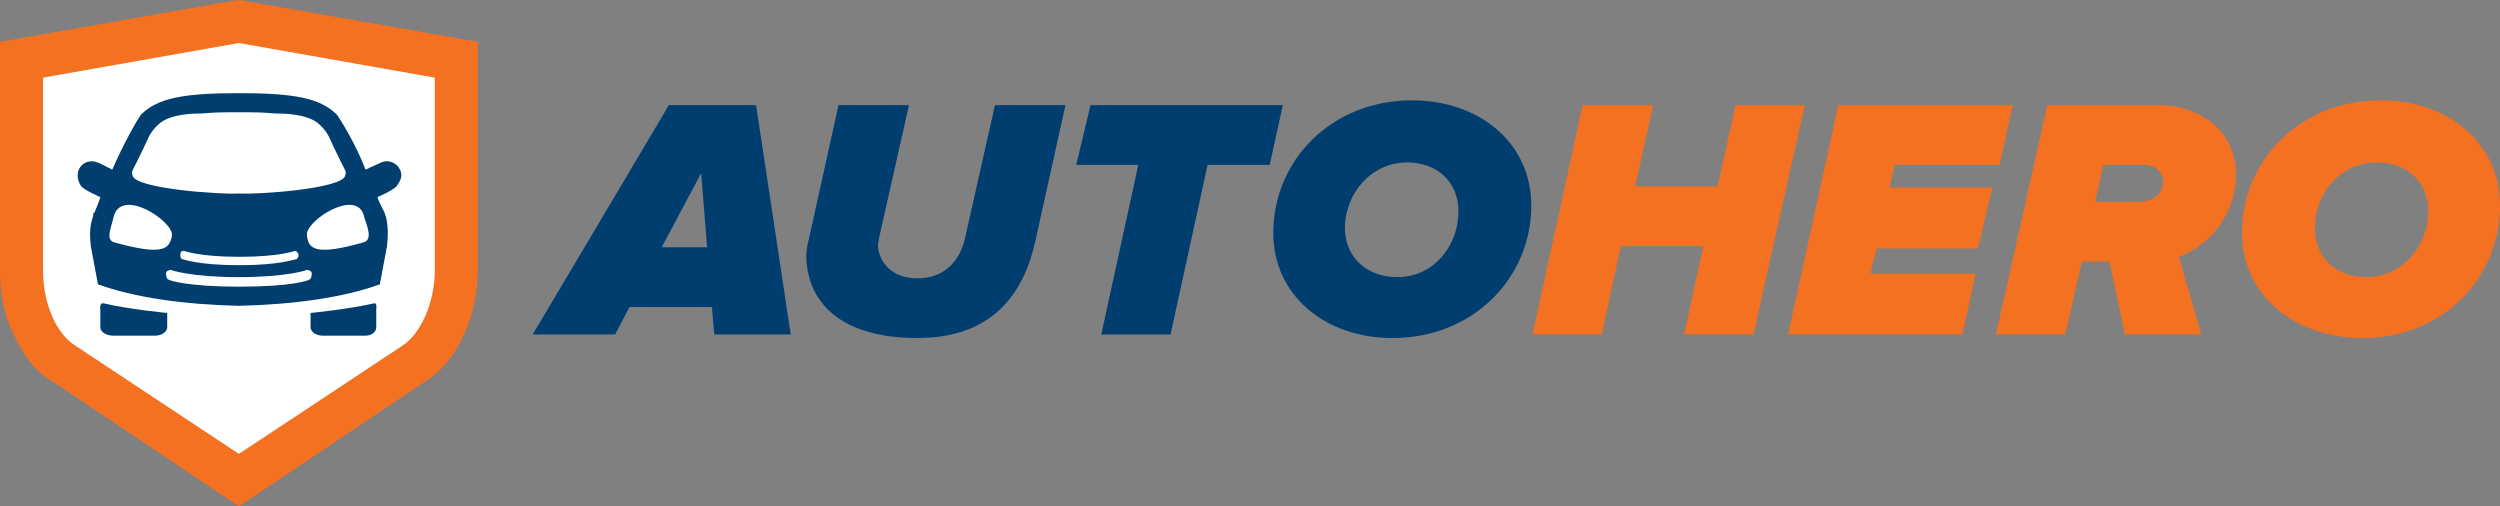 <?xml version="1.0" encoding="utf-8"?>
<!-- Generator: Adobe Illustrator 15.0.2, SVG Export Plug-In . SVG Version: 6.00 Build 0)  -->
<!DOCTYPE svg PUBLIC "-//W3C//DTD SVG 1.1//EN" "http://www.w3.org/Graphics/SVG/1.1/DTD/svg11.dtd">
<svg version="1.1" id="Warstwa_1" xmlns="http://www.w3.org/2000/svg" xmlns:xlink="http://www.w3.org/1999/xlink" x="0px" y="0px"
	 width="380px" height="76.98px" viewBox="0 0 380 76.98" enable-background="new 0 0 380 76.98" xml:space="preserve">
<rect x="0" y="0" width="380" height="76.98" fill="#808080" stroke="none"/>
<path fill="#003E70" d="M108.57,50.836l-0.362-4.174H95.68l-2.178,4.174H80.975l20.697-34.858h13.253l5.266,34.858H108.57
	L108.57,50.836z M106.573,26.326l-5.991,11.257h6.899L106.573,26.326L106.573,26.326z"/>
<path fill="#003E70" d="M122.551,38.672c0-0.362,0.182-1.634,0.362-2.178l4.539-20.517h10.713l-4.539,20.153
	c0,0.363-0.182,0.726-0.182,1.271c0.182,2.359,1.997,4.902,5.991,4.902c4.176,0,6.536-2.724,7.262-6.173l4.539-20.153h10.712
	l-4.539,20.517c-1.815,8.353-6.717,14.888-17.974,14.888C127.998,51.382,122.551,46.116,122.551,38.672"/>
<polyline fill="#003E70" points="167.395,50.836 173.023,25.056 163.583,25.056 165.761,15.978 194.993,15.978 192.996,25.056 
	183.555,25.056 177.926,50.836 167.395,50.836 "/>
<path fill="#003E70" d="M193.539,35.403c0-11.074,8.896-20.152,21.06-20.152c10.351,0,18.156,6.535,18.156,15.977
	c0,11.075-8.894,20.153-21.061,20.153C201.348,51.382,193.539,44.847,193.539,35.403L193.539,35.403z M221.681,32.136
	c0-4.357-3.085-7.443-7.806-7.443c-5.446,0-9.442,4.72-9.442,9.986c0,4.356,3.27,7.444,7.989,7.444
	C217.868,42.123,221.681,37.401,221.681,32.136L221.681,32.136z"/>
<polyline fill="#F47121" points="255.995,50.836 258.899,37.401 246.371,37.401 243.467,50.836 232.938,50.836 240.563,15.978 
	251.275,15.978 248.552,28.324 261.08,28.324 263.804,15.978 274.332,15.978 266.527,50.836 255.995,50.836 "/>
<polyline fill="#F47121" points="271.789,50.836 279.417,15.978 305.924,15.978 303.927,25.056 287.948,25.056 287.222,28.505 
	302.838,28.505 300.657,37.765 285.226,37.765 284.317,41.577 300.296,41.577 298.3,50.836 271.789,50.836 "/>
<path fill="#F47121" d="M322.99,50.836l-2.361-11.075h-4.174l-2.543,11.075h-10.531l7.809-34.858h16.883
	c6.354,0,11.801,3.994,11.801,10.531c0,6.172-4.174,10.893-8.713,12.526l3.45,11.801H322.99L322.99,50.836z M324.806,30.684
	c2.358,0,3.993-1.089,3.993-3.087c0-1.452-1.27-2.541-2.904-2.541h-6.174l-1.27,5.628H324.806L324.806,30.684z"/>
<path fill="#F47121" d="M340.781,35.403c0-11.074,8.896-20.152,21.063-20.152c10.347,0,18.155,6.535,18.155,15.977
	c0,11.075-8.716,20.153-20.879,20.153C348.771,51.382,340.781,44.847,340.781,35.403L340.781,35.403z M369.106,32.136
	c0-4.357-3.089-7.443-7.809-7.443c-5.627,0-9.439,4.72-9.439,9.986c0,4.356,3.085,7.444,7.805,7.444
	C365.11,42.123,369.106,37.401,369.106,32.136L369.106,32.136z"/>
<path fill="#FFFFFF" d="M37.219,3.631l31.772,5.446v31.049c0,5.446-2.179,10.348-5.447,12.344L37.219,69.899L11.075,52.471
	c-3.269-1.996-5.447-6.897-5.447-12.344V9.078L37.219,3.631"/>
<path fill="#F47121" d="M36.312,6.537l29.775,5.264v29.234c0,5.081-2.179,9.801-5.083,11.616l-24.692,16.34L11.62,52.651
	c-3.087-1.815-5.083-6.535-5.083-11.616V11.801L36.312,6.537 M36.312,0L35.04,0.183L0,6.354v34.681c0,3.446,0.544,6.716,1.997,9.62
	c1.452,3.27,3.45,5.992,6.173,7.443L36.312,76.98l28.141-18.882c2.542-1.451,4.721-4.174,6.173-7.443
	c1.271-2.904,1.997-6.174,1.997-9.62V6.354L37.401,0.183L36.312,0"/>
<path fill="#003E70" d="M15.795,46.116c3.813,0.908,9.623,1.454,9.623,1.454v2.177c0,0.728-0.908,1.273-1.815,1.273h-6.354
	c-1.09,0-1.998-0.546-1.998-1.273v-2.723C15.25,47.024,15.069,45.936,15.795,46.116L15.795,46.116z M56.827,46.116
	c-3.994,0.908-9.623,1.454-9.623,1.454v2.177c0,0.728,0.908,1.273,1.816,1.273h6.536c0.908,0,1.634-0.546,1.634-1.273v-2.723
	C57.19,47.024,57.372,45.936,56.827,46.116L56.827,46.116z M61.003,26.689c0,0.544-0.364,1.089-0.727,1.635
	c-0.726,0.725-2.904,1.633-2.904,1.633c0.181,0.727,1.089,2.36,1.089,2.36s0,0.182,0.182,0.546c0.363,1.452,0.363,2.903,0.182,4.538
	l-1.089,5.811c-5.447,1.996-13.072,3.085-21.423,3.27c-8.352-0.185-15.978-1.273-21.424-3.27l-1.089-5.811
	c-0.182-1.635-0.182-3.086,0.363-4.538c0-0.364,0-0.546,0.182-0.546c0,0,0.726-1.634,0.908-2.36c0,0-2.179-0.908-2.905-1.633
	c-0.363-0.546-0.544-1.091-0.544-1.635c0-1.271,0.908-2.18,2.178-2.18c0.363,0,0.908,0.183,1.271,0.364l1.816,0.907
	c1.634-3.812,3.813-7.625,4.357-8.351c2.542-2.542,6.536-3.269,14.888-3.269c8.352,0,12.345,0.726,14.887,3.269
	c0.545,0.725,2.905,4.539,4.358,8.351l1.997-0.907c0.363-0.182,0.727-0.364,1.271-0.364C59.914,24.51,61.003,25.418,61.003,26.689
	L61.003,26.689z M20.153,26.689c0.363,1.997,13.435,2.905,16.159,2.723c2.905,0.183,15.795-0.726,16.158-2.723
	c0.182-0.908,0.363,0.182-2.179-5.265c-0.362-0.908-0.908-1.815-1.996-2.724c-1.816-1.453-5.447-1.453-6.536-1.453
	c-1.998-0.181-2.905-0.181-5.447-0.181c-2.542,0-3.45,0-5.628,0.181c-0.908,0-4.539,0-6.354,1.453
	c-1.09,0.908-1.634,1.816-1.998,2.724C19.79,26.871,19.971,25.781,20.153,26.689L20.153,26.689z M36.312,40.308h0.182
	c5.991,0,8.351-0.909,8.533-0.909s0.363-0.363,0.363-0.727c-0.182-0.362-0.363-0.545-0.545-0.545c0,0-2.36,0.908-8.351,0.908h-0.182
	l0,0c-5.992,0-8.352-0.908-8.352-0.908c-0.363,0-0.544,0.183-0.544,0.545c0,0.363,0,0.727,0.363,0.727
	C27.778,39.398,30.139,40.308,36.312,40.308L36.312,40.308L36.312,40.308z M26.144,35.767c0.182-2.179-7.807-7.442-8.896-2.723
	c-0.364,1.635-1.271,3.45,0.182,3.813C24.692,38.854,25.781,37.946,26.144,35.767L26.144,35.767z M47.387,41.577
	c0-0.361-0.364-0.542-0.727-0.542c0,0-2.904,1.088-10.348,1.088c-7.444,0-10.349-1.088-10.349-1.088
	c-0.363,0-0.726,0.181-0.726,0.542c0,0.546,0.182,0.908,0.363,0.908c0.181,0.181,3.086,1.088,10.712,1.088
	c7.988,0,10.53-0.907,10.711-1.088C47.205,42.485,47.387,42.123,47.387,41.577L47.387,41.577z M55.375,33.044
	c-0.908-4.72-9.078,0.544-8.715,2.723c0.182,2.18,1.453,3.087,8.534,1.09C56.645,36.494,55.919,34.679,55.375,33.044L55.375,33.044z
	"/>
</svg>
